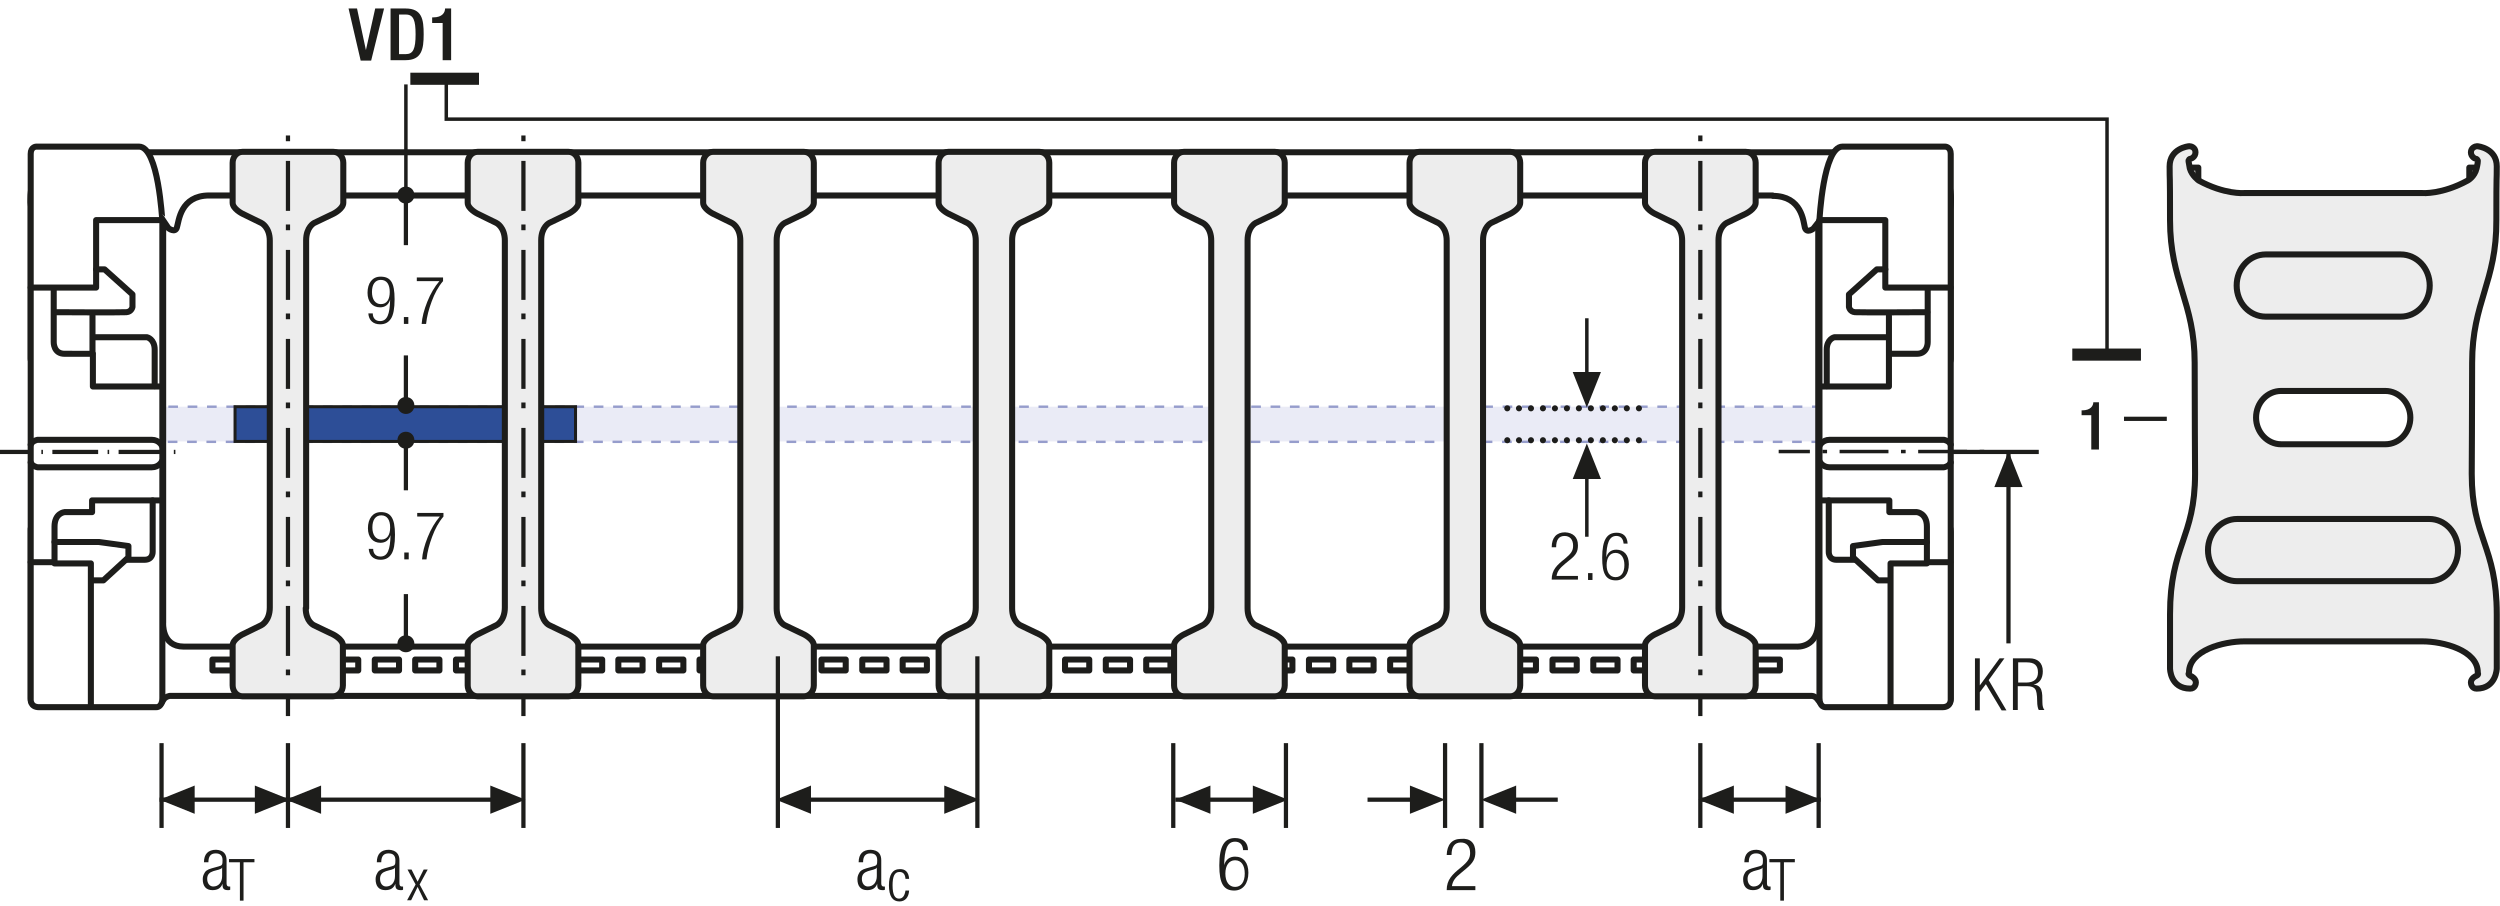 <?xml version="1.0" encoding="UTF-8"?>
<svg xmlns="http://www.w3.org/2000/svg" xmlns:xlink="http://www.w3.org/1999/xlink" version="1.1" id="Ebene_1" x="0px" y="0px" viewBox="0 0 619 224.4" xml:space="preserve">
<style type="text/css">
	.st0{fill:none;}
	.st1{fill:none;stroke:#1D1D1B;stroke-width:1.572;stroke-linecap:round;stroke-linejoin:round;stroke-dasharray:0,5.166;}
	.st2{fill:none;stroke:#1D1D1B;stroke-width:1.572;stroke-linecap:round;stroke-linejoin:round;}
	.st3{fill:none;stroke:#1D1D1B;stroke-width:1.5;}
	.st4{fill:none;stroke:#1D1D1B;stroke-width:1.572;stroke-linecap:round;stroke-linejoin:round;stroke-dasharray:0,4.704;}
	.st5{fill:none;stroke:#9C9B9B;stroke-width:1.572;stroke-linecap:round;stroke-linejoin:round;stroke-dasharray:0,4.704;}
	.st6{fill:none;stroke:#9C9B9B;stroke-width:1.572;stroke-linecap:round;stroke-linejoin:round;}
	.st7{fill:none;stroke:#9C9B9B;stroke-width:1.5;stroke-linecap:round;stroke-linejoin:round;stroke-dasharray:0,4.497;}
	.st8{fill:none;stroke:#9C9B9B;stroke-width:1.5;stroke-linecap:round;stroke-linejoin:round;}
	.st9{fill:none;stroke:#1D1D1B;stroke-width:1.5;stroke-linecap:round;stroke-linejoin:round;stroke-dasharray:0,4.497;}
	.st10{fill:none;stroke:#1D1D1B;stroke-width:1.5;stroke-linecap:round;stroke-linejoin:round;}
	.st11{fill:none;stroke:#1D1D1B;stroke-width:1.572;}
	.st12{fill:none;stroke:#A22626;stroke-width:6.174;}
	.st13{fill:#FFFFFF;}
	.st14{fill:#1D1D1B;}
	.st15{clip-path:url(#SVGID_00000129172322299640571580000011016308367951895969_);fill:#FFFFFF;}
	
		.st16{clip-path:url(#SVGID_00000129172322299640571580000011016308367951895969_);fill:none;stroke:#1D1D1B;stroke-width:1.5;stroke-linecap:round;stroke-linejoin:round;}
	.st17{clip-path:url(#SVGID_00000129172322299640571580000011016308367951895969_);fill:#ECECEC;}
	
		.st18{clip-path:url(#SVGID_00000129172322299640571580000011016308367951895969_);fill:none;stroke:#1D1D1B;stroke-width:1.05;stroke-miterlimit:10;}
	
		.st19{clip-path:url(#SVGID_00000129172322299640571580000011016308367951895969_);fill:none;stroke:#1D1D1B;stroke-width:1.05;stroke-miterlimit:10;stroke-dasharray:1.056,3.018;}
	
		.st20{clip-path:url(#SVGID_00000129172322299640571580000011016308367951895969_);fill:none;stroke:#1D1D1B;stroke-width:1.05;stroke-miterlimit:10;stroke-dasharray:12.078,3.018,1.056,3.018;}
	
		.st21{clip-path:url(#SVGID_00000129172322299640571580000011016308367951895969_);fill:none;stroke:#1D1D1B;stroke-width:1.05;stroke-miterlimit:10;stroke-dasharray:1.056,3.021;}
	
		.st22{clip-path:url(#SVGID_00000129172322299640571580000011016308367951895969_);fill:none;stroke:#1D1D1B;stroke-width:1.05;stroke-miterlimit:10;stroke-dasharray:12.078,3.021,1.056,3.021;}
	
		.st23{clip-path:url(#SVGID_00000129172322299640571580000011016308367951895969_);fill:none;stroke:#1D1D1B;stroke-width:1.5;stroke-linecap:round;stroke-linejoin:round;stroke-miterlimit:10;}
	
		.st24{clip-path:url(#SVGID_00000129172322299640571580000011016308367951895969_);fill:none;stroke:#1D1D1B;stroke-width:1.05;stroke-dasharray:12,6;}
	.st25{clip-path:url(#SVGID_00000129172322299640571580000011016308367951895969_);fill:#E19294;}
	
		.st26{clip-path:url(#SVGID_00000129172322299640571580000011016308367951895969_);fill:none;stroke:#1D1D1B;stroke-width:1.05;stroke-miterlimit:10;stroke-dasharray:0.99,2.832;}
	
		.st27{clip-path:url(#SVGID_00000129172322299640571580000011016308367951895969_);fill:none;stroke:#1D1D1B;stroke-width:1.05;stroke-miterlimit:10;stroke-dasharray:11.331,2.832,0.99,2.832;}
	
		.st28{clip-path:url(#SVGID_00000129172322299640571580000011016308367951895969_);fill:none;stroke:#1D1D1B;stroke-width:1.5;stroke-linecap:round;stroke-linejoin:round;stroke-dasharray:4.968,2.484;}
	
		.st29{clip-path:url(#SVGID_00000129172322299640571580000011016308367951895969_);fill:none;stroke:#1D1D1B;stroke-width:1.05;stroke-miterlimit:10;stroke-dasharray:1.731,4.947;}
	.st30{fill:#A22626;}
	.st31{fill:none;stroke:#1D1D1B;stroke-width:1.05;}
	
		.st32{clip-path:url(#SVGID_00000163046085230206418130000016518543864875098802_);fill:none;stroke:#1D1D1B;stroke-width:1.05;stroke-dasharray:12.372,3.372,1.422,4.872;stroke-dashoffset:15;}
	.st33{clip-path:url(#SVGID_00000093898681047932982060000005420258975407534256_);fill:#FFFFFF;}
	
		.st34{clip-path:url(#SVGID_00000093898681047932982060000005420258975407534256_);fill:none;stroke:#1D1D1B;stroke-width:1.5;stroke-linecap:round;stroke-linejoin:round;}
	.st35{clip-path:url(#SVGID_00000093898681047932982060000005420258975407534256_);fill:#ECECEC;}
	
		.st36{clip-path:url(#SVGID_00000093898681047932982060000005420258975407534256_);fill:none;stroke:#1D1D1B;stroke-width:1.05;stroke-miterlimit:10;}
	
		.st37{clip-path:url(#SVGID_00000093898681047932982060000005420258975407534256_);fill:none;stroke:#1D1D1B;stroke-width:1.05;stroke-miterlimit:10;stroke-dasharray:1.056,3.018;}
	
		.st38{clip-path:url(#SVGID_00000093898681047932982060000005420258975407534256_);fill:none;stroke:#1D1D1B;stroke-width:1.05;stroke-miterlimit:10;stroke-dasharray:12.078,3.018,1.056,3.018;}
	
		.st39{clip-path:url(#SVGID_00000093898681047932982060000005420258975407534256_);fill:none;stroke:#1D1D1B;stroke-width:1.05;stroke-miterlimit:10;stroke-dasharray:1.056,3.021;}
	
		.st40{clip-path:url(#SVGID_00000093898681047932982060000005420258975407534256_);fill:none;stroke:#1D1D1B;stroke-width:1.05;stroke-miterlimit:10;stroke-dasharray:12.078,3.021,1.056,3.021;}
	
		.st41{clip-path:url(#SVGID_00000093898681047932982060000005420258975407534256_);fill:none;stroke:#1D1D1B;stroke-width:1.5;stroke-linecap:round;stroke-linejoin:round;stroke-miterlimit:10;}
	
		.st42{clip-path:url(#SVGID_00000093898681047932982060000005420258975407534256_);fill:none;stroke:#1D1D1B;stroke-width:1.05;stroke-dasharray:12,6;}
	.st43{clip-path:url(#SVGID_00000093898681047932982060000005420258975407534256_);fill:#E19294;}
	
		.st44{clip-path:url(#SVGID_00000093898681047932982060000005420258975407534256_);fill:none;stroke:#1D1D1B;stroke-width:1.05;stroke-miterlimit:10;stroke-dasharray:0.99,2.832;}
	
		.st45{clip-path:url(#SVGID_00000093898681047932982060000005420258975407534256_);fill:none;stroke:#1D1D1B;stroke-width:1.05;stroke-miterlimit:10;stroke-dasharray:11.331,2.832,0.99,2.832;}
	
		.st46{clip-path:url(#SVGID_00000093898681047932982060000005420258975407534256_);fill:none;stroke:#1D1D1B;stroke-width:1.5;stroke-linecap:round;stroke-linejoin:round;stroke-dasharray:4.968,2.484;}
	
		.st47{clip-path:url(#SVGID_00000093898681047932982060000005420258975407534256_);fill:none;stroke:#1D1D1B;stroke-width:1.05;stroke-miterlimit:10;stroke-dasharray:1.731,4.947;}
	.st48{fill:none;stroke:#1D1D1B;stroke-width:1.05;stroke-dasharray:11.901,2.901,0.951,4.401;stroke-dashoffset:14;}
	.st49{clip-path:url(#SVGID_00000083785793531693952470000013223103890385787311_);fill:#1D1D1B;}
	.st50{clip-path:url(#SVGID_00000013193157033298934630000010882429544558523792_);fill:#ECECEC;}
	
		.st51{clip-path:url(#SVGID_00000013193157033298934630000010882429544558523792_);fill:none;stroke:#1D1D1B;stroke-width:1.05;stroke-dasharray:3.102,2.052;}
	
		.st52{clip-path:url(#SVGID_00000013193157033298934630000010882429544558523792_);fill:none;stroke:#1D1D1B;stroke-width:1.05;stroke-dasharray:3.186,2.136;}
	
		.st53{clip-path:url(#SVGID_00000013193157033298934630000010882429544558523792_);fill:none;stroke:#1D1D1B;stroke-width:1.05;stroke-dasharray:3.234,2.184;}
	.st54{clip-path:url(#SVGID_00000013193157033298934630000010882429544558523792_);fill:none;stroke:#1D1D1B;stroke-width:1.05;}
	.st55{clip-path:url(#SVGID_00000013193157033298934630000010882429544558523792_);fill:#CFCFCF;}
	.st56{clip-path:url(#SVGID_00000013193157033298934630000010882429544558523792_);fill:#FFFFFF;}
	
		.st57{clip-path:url(#SVGID_00000013193157033298934630000010882429544558523792_);fill:none;stroke:#1D1D1B;stroke-width:1.05;stroke-linejoin:round;stroke-dasharray:16.416,1.416,1.416,1.416;stroke-dashoffset:17;}
	
		.st58{clip-path:url(#SVGID_00000013193157033298934630000010882429544558523792_);fill:none;stroke:#1D1D1B;stroke-width:1.05;stroke-linejoin:round;stroke-dasharray:17.226,2.226,2.226,2.226;stroke-dashoffset:19;}
	
		.st59{clip-path:url(#SVGID_00000013193157033298934630000010882429544558523792_);fill:none;stroke:#1D1D1B;stroke-width:1.05;stroke-linejoin:round;stroke-dasharray:17.304,2.304,2.304,2.304;stroke-dashoffset:19;}
	
		.st60{clip-path:url(#SVGID_00000013193157033298934630000010882429544558523792_);fill:none;stroke:#1D1D1B;stroke-width:1.05;stroke-linejoin:round;stroke-dasharray:17.94,2.94,2.94,2.94;stroke-dashoffset:20;}
	
		.st61{clip-path:url(#SVGID_00000013193157033298934630000010882429544558523792_);fill:none;stroke:#1D1D1B;stroke-width:1.05;stroke-linejoin:round;}
	.st62{fill:none;stroke:#A22626;stroke-width:1.8;}
	.st63{fill:none;stroke:#1D1D1B;stroke-width:0.75;}
	.st64{clip-path:url(#SVGID_00000104665826191125211340000002449238955995812227_);fill:#FFFFFF;}
	
		.st65{clip-path:url(#SVGID_00000104665826191125211340000002449238955995812227_);fill:none;stroke:#1D1D1B;stroke-width:1.5;stroke-linecap:round;stroke-linejoin:round;}
	.st66{clip-path:url(#SVGID_00000104665826191125211340000002449238955995812227_);fill:#EDEDED;}
	
		.st67{clip-path:url(#SVGID_00000063635232401332950800000012599147525706573208_);fill:none;stroke:#1D1D1B;stroke-width:1.5;stroke-linecap:round;stroke-linejoin:round;}
	
		.st68{clip-path:url(#SVGID_00000072977749289460151940000008457339287041617324_);fill:none;stroke:#1D1D1B;stroke-width:1.5;stroke-linecap:round;stroke-linejoin:round;}
	.st69{clip-path:url(#SVGID_00000042733343671178008180000017249082296866616736_);fill:#FFFFFF;}
	
		.st70{clip-path:url(#SVGID_00000042733343671178008180000017249082296866616736_);fill:none;stroke:#1D1D1B;stroke-width:1.5;stroke-linecap:round;stroke-linejoin:round;}
	
		.st71{clip-path:url(#SVGID_00000180343122247396237890000012118921022485115567_);fill:none;stroke:#1D1D1B;stroke-width:1.5;stroke-linecap:round;stroke-linejoin:round;}
	
		.st72{clip-path:url(#SVGID_00000124131055995805247590000002624326039972678020_);fill:none;stroke:#1D1D1B;stroke-width:1.5;stroke-linecap:round;stroke-linejoin:round;}
	
		.st73{clip-path:url(#SVGID_00000116203323612099024520000003168603443091889061_);fill:none;stroke:#1D1D1B;stroke-width:1.05;stroke-dasharray:12.567,3.567,1.617,3.567;stroke-dashoffset:16;}
	.st74{fill:none;stroke:#1D1D1B;stroke-width:1.05;stroke-dasharray:12.567,3.567,1.617,3.567;stroke-dashoffset:16;}
	.st75{fill:#B61F29;}
	
		.st76{clip-path:url(#SVGID_00000026882519522969062680000009645885578066501526_);fill:none;stroke:#1D1D1B;stroke-width:1.5;stroke-linecap:round;stroke-linejoin:round;stroke-dasharray:0,4.494;}
	
		.st77{clip-path:url(#SVGID_00000026882519522969062680000009645885578066501526_);fill:none;stroke:#1D1D1B;stroke-width:1.5;stroke-linecap:round;stroke-linejoin:round;}
	.st78{fill:#2D4E97;}
	.st79{clip-path:url(#SVGID_00000106834488634497342260000011276485572737753515_);fill:none;stroke:#B61F29;stroke-width:2.82;}
	.st80{clip-path:url(#SVGID_00000065780253175667609420000008869679631045768108_);fill:none;stroke:#B61F29;stroke-width:2.82;}
	.st81{clip-path:url(#SVGID_00000091008709012529375680000018382333286980569504_);fill:#EDEDED;}
	.st82{clip-path:url(#SVGID_00000091008709012529375680000018382333286980569504_);fill:none;stroke:#1D1D1B;stroke-width:1.05;}
	.st83{clip-path:url(#SVGID_00000126294011162914049670000017150509568648827045_);fill:none;stroke:#1D1D1B;stroke-width:1.05;}
	.st84{clip-path:url(#SVGID_00000130644483616568854810000006494129289974609570_);fill:none;stroke:#1D1D1B;stroke-width:1.05;}
	.st85{fill:none;stroke:#1D1D1B;stroke-width:1.05;stroke-linejoin:round;}
	
		.st86{clip-path:url(#SVGID_00000078015654233353879300000013164530356278040198_);fill:none;stroke:#1D1D1B;stroke-width:1.05;stroke-linejoin:round;stroke-dasharray:17.712,2.712,2.712,2.712;stroke-dashoffset:20;}
	
		.st87{clip-path:url(#SVGID_00000078015654233353879300000013164530356278040198_);fill:none;stroke:#1D1D1B;stroke-width:1.05;stroke-linejoin:round;stroke-dasharray:20.835,5.835,5.835,5.835;stroke-dashoffset:26;}
	
		.st88{clip-path:url(#SVGID_00000078015654233353879300000013164530356278040198_);fill:none;stroke:#1D1D1B;stroke-width:1.05;stroke-linejoin:round;stroke-dasharray:20.907,5.907,5.907,5.907;stroke-dashoffset:26;}
	
		.st89{clip-path:url(#SVGID_00000078015654233353879300000013164530356278040198_);fill:none;stroke:#1D1D1B;stroke-width:1.05;stroke-linejoin:round;stroke-dasharray:17.427,2.427,2.427,2.427;stroke-dashoffset:19;}
	
		.st90{clip-path:url(#SVGID_00000078015654233353879300000013164530356278040198_);fill:none;stroke:#1D1D1B;stroke-width:1.05;stroke-linejoin:round;}
	
		.st91{clip-path:url(#SVGID_00000078015654233353879300000013164530356278040198_);fill:none;stroke:#1D1D1B;stroke-width:1.05;stroke-linejoin:round;stroke-dasharray:19.893,4.893,4.893,4.893;stroke-dashoffset:24;}
	
		.st92{clip-path:url(#SVGID_00000078015654233353879300000013164530356278040198_);fill:none;stroke:#1D1D1B;stroke-width:1.05;stroke-linejoin:round;stroke-dasharray:18.051,3.051,3.051,3.051;stroke-dashoffset:21;}
	.st93{clip-path:url(#SVGID_00000035507765901635715990000016501621153461955253_);}
	.st94{clip-path:url(#SVGID_00000071540132290756566860000005005460058169876901_);}
	.st95{clip-path:url(#SVGID_00000080921321584458275270000011162169708843685254_);}
	.st96{clip-path:url(#SVGID_00000047033499940289984360000006834171209645544329_);}
	.st97{clip-path:url(#SVGID_00000076588862455386158130000014235141899943976081_);fill:#FFFFFF;}
	
		.st98{clip-path:url(#SVGID_00000076588862455386158130000014235141899943976081_);fill:none;stroke:#1D1D1B;stroke-width:1.5;stroke-linecap:round;stroke-linejoin:round;}
	.st99{clip-path:url(#SVGID_00000065068472762490936550000016954925274301691306_);fill:#FFFFFF;}
	
		.st100{clip-path:url(#SVGID_00000065068472762490936550000016954925274301691306_);fill:none;stroke:#1D1D1B;stroke-width:1.5;stroke-linecap:round;stroke-linejoin:round;}
	
		.st101{clip-path:url(#SVGID_00000002349697362646131180000012776163759183648920_);fill:none;stroke:#1D1D1B;stroke-width:1.5;stroke-linecap:round;stroke-linejoin:round;}
	
		.st102{clip-path:url(#SVGID_00000093147014722294067600000013780486640905059985_);fill:none;stroke:#1D1D1B;stroke-width:1.5;stroke-linecap:round;stroke-linejoin:round;}
	.st103{clip-path:url(#SVGID_00000177467175189533932780000014512968740306804402_);fill:#FFFFFF;}
	
		.st104{clip-path:url(#SVGID_00000177467175189533932780000014512968740306804402_);fill:none;stroke:#1D1D1B;stroke-width:1.5;stroke-linecap:round;stroke-linejoin:round;}
	
		.st105{clip-path:url(#SVGID_00000129915792570018207550000009973402702056897166_);fill:none;stroke:#1D1D1B;stroke-width:1.5;stroke-linecap:round;stroke-linejoin:round;}
	
		.st106{clip-path:url(#SVGID_00000116219667386955768150000003062302780819369642_);fill:none;stroke:#1D1D1B;stroke-width:1.5;stroke-linecap:round;stroke-linejoin:round;}
	.st107{fill:#EDEDED;}
	.st108{fill:none;stroke:#1D1D1B;stroke-width:1.5;stroke-linecap:round;stroke-linejoin:round;stroke-miterlimit:10;}
	.st109{clip-path:url(#SVGID_00000070104483632973356590000015820144291865868696_);fill:#EDEDED;}
	
		.st110{clip-path:url(#SVGID_00000070104483632973356590000015820144291865868696_);fill:none;stroke:#1D1D1B;stroke-width:1.5;stroke-linecap:round;stroke-linejoin:round;}
	
		.st111{clip-path:url(#SVGID_00000070104483632973356590000015820144291865868696_);fill:none;stroke:#1D1D1B;stroke-width:1.05;stroke-dasharray:12.372,3.372,1.422,4.872;stroke-dashoffset:15;}
	.st112{fill:none;stroke:#1D1D1B;stroke-width:0.864;stroke-dasharray:12.102,3.102,1.152,3.102;stroke-dashoffset:15;}
	
		.st113{clip-path:url(#SVGID_00000140004484514244177380000006786204870693844415_);fill:none;stroke:#1D1D1B;stroke-width:1.05;stroke-dasharray:11.337,2.337,0.387,2.337;stroke-dashoffset:13;}
	.st114{clip-path:url(#SVGID_00000088128516450676031220000010816182879191910544_);fill:#1D1D1B;}
	.st115{clip-path:url(#SVGID_00000101074733620351226080000009628864893408967830_);fill:#1D1D1B;}
	.st116{clip-path:url(#SVGID_00000149360481910707184640000016283530932026258074_);}
	.st117{clip-path:url(#SVGID_00000104666884281986229830000012353635352850347692_);}
	.st118{clip-path:url(#SVGID_00000161606531802649793980000012975663463909643173_);}
	.st119{clip-path:url(#SVGID_00000022556219098791412050000014073894098395828400_);}
	.st120{fill:none;stroke:#1D1D1B;stroke-width:0.864;}
	.st121{fill:none;stroke:#1D1D1B;stroke-width:3;}
	.st122{fill:#EAEBF6;}
	.st123{fill:none;stroke:#969DCC;stroke-width:0.6;stroke-miterlimit:10;stroke-dasharray:2.157,2.157;}
	.st124{fill:none;stroke:#969DCC;stroke-width:0.6;stroke-miterlimit:10;stroke-dasharray:2.394,2.394;}
	.st125{fill:none;stroke:#969DCC;stroke-width:0.6;stroke-miterlimit:10;}
	.st126{filter:url(#Adobe_OpacityMaskFilter);}
	
		.st127{clip-path:url(#SVGID_00000164481417873796919620000017593949583117922984_);fill:url(#SVGID_00000057848349604061181630000015633611385324210355_);}
	
		.st128{clip-path:url(#SVGID_00000164481417873796919620000017593949583117922984_);mask:url(#SVGID_00000125572063032217265660000000106127040583553432_);}
	.st129{clip-path:url(#SVGID_00000172427744345675217920000012004751131864746635_);fill:#2D4E97;}
	
		.st130{clip-path:url(#SVGID_00000172427744345675217920000012004751131864746635_);fill:none;stroke:#1D1D1B;stroke-width:0.75;stroke-miterlimit:10;}
	.st131{clip-path:url(#SVGID_00000164481417873796919620000017593949583117922984_);fill:#FFFFFF;}
	
		.st132{clip-path:url(#SVGID_00000164481417873796919620000017593949583117922984_);fill:none;stroke:#1D1D1B;stroke-width:1.5;stroke-linecap:round;stroke-linejoin:round;}
	.st133{clip-path:url(#SVGID_00000125593593731780305810000017403253782298312337_);fill:#FFFFFF;}
	
		.st134{clip-path:url(#SVGID_00000125593593731780305810000017403253782298312337_);fill:none;stroke:#1D1D1B;stroke-width:1.5;stroke-linecap:round;stroke-linejoin:round;}
	
		.st135{clip-path:url(#SVGID_00000087411582258991794930000007013604472937694088_);fill:none;stroke:#1D1D1B;stroke-width:1.5;stroke-linecap:round;stroke-linejoin:round;}
	
		.st136{clip-path:url(#SVGID_00000173876558432029244630000012454146389218643121_);fill:none;stroke:#1D1D1B;stroke-width:1.5;stroke-linecap:round;stroke-linejoin:round;}
	.st137{clip-path:url(#SVGID_00000072256878485355112240000004617164813202310043_);fill:#FFFFFF;}
	
		.st138{clip-path:url(#SVGID_00000072256878485355112240000004617164813202310043_);fill:none;stroke:#1D1D1B;stroke-width:1.5;stroke-linecap:round;stroke-linejoin:round;}
	
		.st139{clip-path:url(#SVGID_00000078756798434991759170000013356783325928126387_);fill:none;stroke:#1D1D1B;stroke-width:1.5;stroke-linecap:round;stroke-linejoin:round;}
	
		.st140{clip-path:url(#SVGID_00000073700620466778663340000008000045203000847802_);fill:none;stroke:#1D1D1B;stroke-width:1.5;stroke-linecap:round;stroke-linejoin:round;}
	.st141{fill:none;stroke:#1D1D1B;stroke-width:1.5;stroke-linecap:round;stroke-linejoin:round;stroke-dasharray:0,2.967;}
	.st142{clip-path:url(#SVGID_00000155846082479226389490000003297514003197022604_);fill:#EDEDED;}
	
		.st143{clip-path:url(#SVGID_00000155846082479226389490000003297514003197022604_);fill:none;stroke:#1D1D1B;stroke-width:1.5;stroke-linecap:round;stroke-linejoin:round;}
	.st144{fill:none;stroke:#1D1D1B;stroke-width:1.05;stroke-dasharray:12.372,3.372,1.422,4.872;stroke-dashoffset:15;}
	
		.st145{clip-path:url(#SVGID_00000119800538012161761590000007693037499107829639_);fill:none;stroke:#1D1D1B;stroke-width:1.05;stroke-dasharray:11.337,2.337,0.387,2.337;stroke-dashoffset:13;}
	.st146{clip-path:url(#SVGID_00000162337288234441409610000001467831323692825272_);fill:#1D1D1B;}
	.st147{clip-path:url(#SVGID_00000003794248921642598800000008898683667127917494_);fill:#1D1D1B;}
	.st148{clip-path:url(#SVGID_00000063627546526630739600000018426015376906079621_);fill:#1D1D1B;}
	.st149{clip-path:url(#SVGID_00000005963740085373805520000003503511720634479770_);fill:#1D1D1B;}
	.st150{clip-path:url(#SVGID_00000038382652623139285460000017577366773824467859_);}
	.st151{clip-path:url(#SVGID_00000003824504971772065590000004681017911007221391_);}
	.st152{clip-path:url(#SVGID_00000074416458422428683140000007603208138729657500_);}
	.st153{clip-path:url(#SVGID_00000067936160030678990970000001444121235772520584_);}
	.st154{clip-path:url(#SVGID_00000052082344913617892860000015863932702353537463_);}
</style>
<polyline class="st120" points="110.5,19.5 110.5,29.5 521.7,29.5 521.7,87.8 "></polyline>
<line class="st121" x1="101.6" y1="19.5" x2="118.6" y2="19.5"></line>
<line class="st121" x1="513.1" y1="87.8" x2="530.1" y2="87.8"></line>
<line class="st31" x1="525.9" y1="103.7" x2="536.5" y2="103.7"></line>
<rect x="28.5" y="100.7" class="st122" width="430.8" height="8.6"></rect>
<line class="st123" x1="28.5" y1="106.1" x2="28.5" y2="102.9"></line>
<line class="st124" x1="32.1" y1="100.7" x2="456.9" y2="100.7"></line>
<line class="st123" x1="459.3" y1="104" x2="459.3" y2="107.2"></line>
<line class="st124" x1="455.7" y1="109.4" x2="30.9" y2="109.4"></line>
<path class="st125" d="M29.7,109.4h-1.2v-1.1 M459.3,108.3v1.1h-1.2 M458.1,100.8h1.2v1.1 M28.5,101.8v-1.1h1.2"></path>
<g>
	<defs>
		<rect id="SVGID_00000072254132805379940680000007251695711762273423_" width="619" height="224.4"></rect>
	</defs>
	<clipPath id="SVGID_00000019638939431386304450000011228174610800637857_">
		<use xlink:href="#SVGID_00000072254132805379940680000007251695711762273423_" style="overflow:visible;"></use>
	</clipPath>
	<defs>
		<filter id="Adobe_OpacityMaskFilter" filterUnits="userSpaceOnUse" x="30.9" y="76.4" width="139" height="36.4">
			<feFlood style="flood-color:white;flood-opacity:1" result="back"></feFlood>
			<feBlend in="SourceGraphic" in2="back" mode="normal"></feBlend>
		</filter>
	</defs>
	
		<mask maskUnits="userSpaceOnUse" x="30.9" y="76.4" width="139" height="36.4" id="SVGID_00000113348203245786129740000011329174964592328383_">
		<g class="st126">
			
				<linearGradient id="SVGID_00000142137988972845954170000007859908553713249718_" gradientUnits="userSpaceOnUse" x1="-1090.183" y1="80.369" x2="-1087.183" y2="80.369" gradientTransform="matrix(28.346 0 0 -28.346 30960.678 2390.38)">
				<stop offset="0" style="stop-color:#000000"></stop>
				<stop offset="0.15" style="stop-color:#FFFFFF"></stop>
				<stop offset="0.85" style="stop-color:#FFFFFF"></stop>
				<stop offset="1" style="stop-color:#000000"></stop>
			</linearGradient>
			
				<rect x="0" y="0" style="clip-path:url(#SVGID_00000019638939431386304450000011228174610800637857_);fill:url(#SVGID_00000142137988972845954170000007859908553713249718_);" width="619" height="224.4"></rect>
		</g>
	</mask>
	
		<g style="clip-path:url(#SVGID_00000019638939431386304450000011228174610800637857_);mask:url(#SVGID_00000113348203245786129740000011329174964592328383_);">
		<g>
			<defs>
				<rect id="SVGID_00000025438776197499534130000000906850197269587879_" x="30.9" y="76.4" width="139" height="36.4"></rect>
			</defs>
			<clipPath id="SVGID_00000149343306664885669400000000125385318350265984_">
				<use xlink:href="#SVGID_00000025438776197499534130000000906850197269587879_" style="overflow:visible;"></use>
			</clipPath>
			
				<rect x="58.2" y="100.7" style="clip-path:url(#SVGID_00000149343306664885669400000000125385318350265984_);fill:#2D4E97;" width="84.3" height="8.6"></rect>
			
				<rect x="58.2" y="100.7" style="clip-path:url(#SVGID_00000149343306664885669400000000125385318350265984_);fill:none;stroke:#1D1D1B;stroke-width:0.75;stroke-miterlimit:10;" width="84.3" height="8.6"></rect>
		</g>
	</g>
	<path style="clip-path:url(#SVGID_00000019638939431386304450000011228174610800637857_);fill:#FFFFFF;" d="M455.6,37.3h15.2   c0,0,12.2,0.2,12.2,13.1v38.4c0,0,0.1,1.8-1.9,1.8h-14.2c0,0-1.6-0.3-1.6,1.6v35.6c0,0-0.3,1.6,1.6,1.6h14.6c0,0,1.5,0.1,1.5,2.3   v41.3c0,0-0.1,1.9-1.8,1.9h-28.9c0,0-1.3-0.3-2.1-1.5s-1.5-1.1-2.2-1.1H42.1c0,0-1.2,0.1-1.7,1.1c-0.5,1-1,1.4-2.2,1.4H9.6   c0,0-2,0.1-2-1.9v-41.7c0,0-0.2-1.6,2-1.6h14.2c0,0,1.5,0.2,1.5-1.6V92.3c0,0,0.3-1.7-1.7-1.7H9.7c0,0-2.1,0-2.1-1.8V50.2   c0,0,0.2-12.9,12.5-12.9h15.4c0,0,4.9,0.9,4.9,15.6v101.2c0,0-0.5,6,5.1,6h399.4c0,0,5.3,0.4,5.3-6.2V50.8   C450.2,50.8,451.5,37.3,455.6,37.3"></path>
	
		<path style="clip-path:url(#SVGID_00000019638939431386304450000011228174610800637857_);fill:none;stroke:#1D1D1B;stroke-width:1.5;stroke-linecap:round;stroke-linejoin:round;" d="   M455.6,37.3h15.2c0,0,12.2,0.2,12.2,13.1v38.4c0,0,0.1,1.8-1.9,1.8h-14.2c0,0-1.6-0.3-1.6,1.6v35.6c0,0-0.3,1.6,1.6,1.6h14.6   c0,0,1.5,0.1,1.5,2.3v41.3c0,0-0.1,1.9-1.8,1.9h-28.9c0,0-1.3-0.3-2.1-1.5s-1.5-1.1-2.2-1.1H42.1c0,0-1.2,0.1-1.7,1.1   c-0.5,1-1,1.4-2.2,1.4H9.6c0,0-2,0.1-2-1.9v-41.7c0,0-0.2-1.6,2-1.6h14.2c0,0,1.5,0.2,1.5-1.6V92.3c0,0,0.3-1.7-1.7-1.7H9.7   c0,0-2.1,0-2.1-1.8V50.2c0,0,0.2-12.9,12.5-12.9h15.4c0,0,4.9,0.9,4.9,15.6v101.2c0,0-0.5,6,5.1,6h399.4c0,0,5.3,0.4,5.3-6.2V50.8   C450.2,50.8,451.5,37.3,455.6,37.3z"></path>
</g>
<rect x="52.6" y="163.3" class="st10" width="6" height="2.7"></rect>
<rect x="62.6" y="163.3" class="st10" width="6" height="2.7"></rect>
<rect x="72.7" y="163.3" class="st10" width="6" height="2.7"></rect>
<rect x="82.7" y="163.3" class="st10" width="6" height="2.7"></rect>
<rect x="92.8" y="163.3" class="st10" width="6" height="2.7"></rect>
<rect x="102.8" y="163.3" class="st10" width="6" height="2.7"></rect>
<rect x="112.9" y="163.3" class="st10" width="6" height="2.7"></rect>
<rect x="123" y="163.3" class="st10" width="6" height="2.7"></rect>
<rect x="133" y="163.3" class="st10" width="6" height="2.7"></rect>
<rect x="143.1" y="163.3" class="st10" width="6" height="2.7"></rect>
<rect x="153.1" y="163.3" class="st10" width="6" height="2.7"></rect>
<rect x="163.2" y="163.3" class="st10" width="6" height="2.7"></rect>
<rect x="173.2" y="163.3" class="st10" width="6" height="2.7"></rect>
<rect x="183.3" y="163.3" class="st10" width="6" height="2.7"></rect>
<rect x="193.3" y="163.3" class="st10" width="6" height="2.7"></rect>
<rect x="203.4" y="163.3" class="st10" width="6" height="2.7"></rect>
<rect x="213.5" y="163.3" class="st10" width="6" height="2.7"></rect>
<rect x="223.5" y="163.3" class="st10" width="6" height="2.7"></rect>
<rect x="233.6" y="163.3" class="st10" width="6" height="2.7"></rect>
<rect x="243.6" y="163.3" class="st10" width="6" height="2.7"></rect>
<rect x="253.7" y="163.3" class="st10" width="6" height="2.7"></rect>
<rect x="263.7" y="163.3" class="st10" width="6" height="2.7"></rect>
<rect x="273.8" y="163.3" class="st10" width="6" height="2.7"></rect>
<rect x="324.1" y="163.3" class="st10" width="6" height="2.7"></rect>
<rect x="364.3" y="163.3" class="st10" width="6" height="2.7"></rect>
<rect x="283.8" y="163.3" class="st10" width="6" height="2.7"></rect>
<rect x="334.1" y="163.3" class="st10" width="6" height="2.7"></rect>
<rect x="374.3" y="163.3" class="st10" width="6" height="2.7"></rect>
<rect x="293.9" y="163.3" class="st10" width="6" height="2.7"></rect>
<rect x="344.2" y="163.3" class="st10" width="6" height="2.7"></rect>
<rect x="384.4" y="163.3" class="st10" width="6" height="2.7"></rect>
<rect x="414.6" y="163.3" class="st10" width="6" height="2.7"></rect>
<rect x="304" y="163.3" class="st10" width="6" height="2.7"></rect>
<rect x="354.2" y="163.3" class="st10" width="6" height="2.7"></rect>
<rect x="394.5" y="163.3" class="st10" width="6" height="2.7"></rect>
<rect x="424.6" y="163.3" class="st10" width="6" height="2.7"></rect>
<rect x="314" y="163.3" class="st10" width="6" height="2.7"></rect>
<rect x="404.5" y="163.3" class="st10" width="6" height="2.7"></rect>
<rect x="434.7" y="163.3" class="st10" width="6" height="2.7"></rect>
<g>
	<defs>
		<rect id="SVGID_00000017511890869122995300000000368997976720722587_" width="619" height="224.4"></rect>
	</defs>
	<clipPath id="SVGID_00000114756141833036608210000012130055427221103536_">
		<use xlink:href="#SVGID_00000017511890869122995300000000368997976720722587_" style="overflow:visible;"></use>
	</clipPath>
	<path style="clip-path:url(#SVGID_00000114756141833036608210000012130055427221103536_);fill:#FFFFFF;" d="M438.9,48.5   c7.3,0,7.6,6.4,8,7.9c0.5,1.5,2.1,0.2,2.1,0.2l2.9-3.7l-0.1-4.5c0-2.6,1.6-2.2,1.6-2.2s-1.2,0,1,0c2.2,0,1.9,2.3,1.9,2.3   c-0.1,7.9,4,10.9,4,10.9s1.6,1.6,4-0.8c2.4-2.4,0.9-6,0.9-6c-0.5-0.9-0.8-1.9-0.8-2.9c0-3.3,2.7-6,6.1-6c3.3,0,6.1,2.7,6.1,6   c0,1-0.2,1.9-0.6,2.7c0,0-0.9,9.9,3.4,6.3c4.3-3.6,8-19.3-8.5-21H19.7C3.2,39.4,6.9,55,11.2,58.6c4.3,3.6,3.4-6.3,3.4-6.3   c-0.4-0.8-0.6-1.7-0.6-2.7c0-3.3,2.7-6,6.1-6c3.3,0,6.1,2.7,6.1,6c0,1.1-0.3,2.1-0.8,2.9c0,0-1.5,3.6,0.9,6c2.4,2.4,4,0.8,4,0.8   s4.1-3,4-10.9c0,0-0.3-2.3,1.9-2.3c2.2,0,1.5,0,1.5,0s1.6-0.4,1.6,2.2l-0.1,4.5l2.5,3.7c0,0,1.7,1.3,2.1-0.2c0.5-1.5,0.8-7.9,8-7.9   H438.9z"></path>
	
		<path style="clip-path:url(#SVGID_00000114756141833036608210000012130055427221103536_);fill:none;stroke:#1D1D1B;stroke-width:1.5;stroke-linecap:round;stroke-linejoin:round;" d="   M438.9,48.5c7.3,0,7.6,6.4,8,7.9c0.5,1.5,2.1,0.2,2.1,0.2l2.9-3.7l-0.1-4.5c0-2.6,1.6-2.2,1.6-2.2s-1.2,0,1,0   c2.2,0,1.9,2.3,1.9,2.3c-0.1,7.9,4,10.9,4,10.9s1.6,1.6,4-0.8c2.4-2.4,0.9-6,0.9-6c-0.5-0.9-0.8-1.9-0.8-2.9c0-3.3,2.7-6,6.1-6   c3.3,0,6.1,2.7,6.1,6c0,1-0.2,1.9-0.6,2.7c0,0-0.9,9.9,3.4,6.3c4.3-3.6,8-19.3-8.5-21H19.7C3.2,39.4,6.9,55,11.2,58.6   c4.3,3.6,3.4-6.3,3.4-6.3c-0.4-0.8-0.6-1.7-0.6-2.7c0-3.3,2.7-6,6.1-6c3.3,0,6.1,2.7,6.1,6c0,1.1-0.3,2.1-0.8,2.9   c0,0-1.5,3.6,0.9,6c2.4,2.4,4,0.8,4,0.8s4.1-3,4-10.9c0,0-0.3-2.3,1.9-2.3c2.2,0,1.5,0,1.5,0s1.6-0.4,1.6,2.2l-0.1,4.5l2.5,3.7   c0,0,1.7,1.3,2.1-0.2c0.5-1.5,0.8-7.9,8-7.9H438.9z"></path>
	<path style="clip-path:url(#SVGID_00000114756141833036608210000012130055427221103536_);fill:#FFFFFF;" d="M456.2,36.3h25.4   c0,0,1.4,0,1.4,1.8v135c0,0,0.2,2-2.1,2H452c0,0-1.5,0.1-1.5-2.3V54.5C450.5,54.5,451.4,36.3,456.2,36.3"></path>
	
		<path style="clip-path:url(#SVGID_00000114756141833036608210000012130055427221103536_);fill:none;stroke:#1D1D1B;stroke-width:1.5;stroke-linecap:round;stroke-linejoin:round;" d="   M456.2,36.3h25.4c0,0,1.4,0,1.4,1.8v135c0,0,0.2,2-2.1,2H452c0,0-1.5,0.1-1.5-2.3V54.5C450.5,54.5,451.4,36.3,456.2,36.3z"></path>
</g>
<polyline class="st10" points="450.5,54.5 466.8,54.5 466.8,71.2 483,71.2 "></polyline>
<g>
	<defs>
		<rect id="SVGID_00000150084858218979159160000013356911840838824576_" width="619" height="224.4"></rect>
	</defs>
	<clipPath id="SVGID_00000016042596880299213350000008141409762952614798_">
		<use xlink:href="#SVGID_00000150084858218979159160000013356911840838824576_" style="overflow:visible;"></use>
	</clipPath>
	
		<path style="clip-path:url(#SVGID_00000016042596880299213350000008141409762952614798_);fill:none;stroke:#1D1D1B;stroke-width:1.5;stroke-linecap:round;stroke-linejoin:round;" d="   M466.8,66.7h-2.1l-6.9,6.2v3.1c0,0,0.2,1.2,1.5,1.3c1.3,0.1,17.9,0,17.9,0"></path>
	
		<path style="clip-path:url(#SVGID_00000016042596880299213350000008141409762952614798_);fill:none;stroke:#1D1D1B;stroke-width:1.5;stroke-linecap:round;stroke-linejoin:round;" d="   M477.3,71.7v13c0,0,0.1,2.9-2.7,2.9h-6.9v8.1h-17.1"></path>
</g>
<line class="st10" x1="467.7" y1="87.4" x2="467.7" y2="78.2"></line>
<g>
	<defs>
		<rect id="SVGID_00000026856129048039213540000008493340368802452896_" width="619" height="224.4"></rect>
	</defs>
	<clipPath id="SVGID_00000106828015850292237630000018400177344909840312_">
		<use xlink:href="#SVGID_00000026856129048039213540000008493340368802452896_" style="overflow:visible;"></use>
	</clipPath>
	
		<path style="clip-path:url(#SVGID_00000106828015850292237630000018400177344909840312_);fill:none;stroke:#1D1D1B;stroke-width:1.5;stroke-linecap:round;stroke-linejoin:round;" d="   M467.4,83.5h-13.2c0,0-1.9,0.4-1.9,3.1v9"></path>
	
		<path style="clip-path:url(#SVGID_00000106828015850292237630000018400177344909840312_);fill:none;stroke:#1D1D1B;stroke-width:1.5;stroke-linecap:round;stroke-linejoin:round;" d="   M450.5,110.4c0,0,0.7-1.5,2.5-1.5h28.3c0,0,1.3,0.2,1.7,1.2"></path>
	
		<path style="clip-path:url(#SVGID_00000106828015850292237630000018400177344909840312_);fill:none;stroke:#1D1D1B;stroke-width:1.5;stroke-linecap:round;stroke-linejoin:round;" d="   M450.5,114.2c0,0,0.7,1.5,2.5,1.5h28.3c0,0,1.3-0.2,1.7-1.2"></path>
	
		<path style="clip-path:url(#SVGID_00000106828015850292237630000018400177344909840312_);fill:none;stroke:#1D1D1B;stroke-width:1.5;stroke-linecap:round;stroke-linejoin:round;" d="   M450.5,123.9h17.3v2.9h6.8c0,0,2.5,0.2,2.5,3.6v8.8h5.8"></path>
	
		<path style="clip-path:url(#SVGID_00000106828015850292237630000018400177344909840312_);fill:none;stroke:#1D1D1B;stroke-width:1.5;stroke-linecap:round;stroke-linejoin:round;" d="   M452.8,123.9v12.7c0,0-0.1,2,1.9,2h4.5"></path>
</g>
<polyline class="st10" points="477.1,134.2 466.1,134.2 458.8,135.2 458.8,138 465,143.7 467.5,143.7 "></polyline>
<polyline class="st10" points="468.1,175 468.1,139.5 477.1,139.5 "></polyline>
<g>
	<defs>
		<rect id="SVGID_00000068650997227878060560000017095003171337718187_" width="619" height="224.4"></rect>
	</defs>
	<clipPath id="SVGID_00000175321746220704648960000016687770110705817020_">
		<use xlink:href="#SVGID_00000068650997227878060560000017095003171337718187_" style="overflow:visible;"></use>
	</clipPath>
	<path style="clip-path:url(#SVGID_00000175321746220704648960000016687770110705817020_);fill:#FFFFFF;" d="M34.4,36.3H9   c0,0-1.4,0-1.4,1.8v135c0,0-0.2,2,2.1,2h29c0,0,1.5,0.1,1.5-2.3V54.5C40.1,54.5,39.3,36.3,34.4,36.3"></path>
	
		<path style="clip-path:url(#SVGID_00000175321746220704648960000016687770110705817020_);fill:none;stroke:#1D1D1B;stroke-width:1.5;stroke-linecap:round;stroke-linejoin:round;" d="   M34.4,36.3H9c0,0-1.4,0-1.4,1.8v135c0,0-0.2,2,2.1,2h29c0,0,1.5,0.1,1.5-2.3V54.5C40.1,54.5,39.3,36.3,34.4,36.3z"></path>
</g>
<polyline class="st10" points="40.1,54.5 23.8,54.5 23.8,71.2 7.6,71.2 "></polyline>
<g>
	<defs>
		<rect id="SVGID_00000093138300146269170110000018421800791981484686_" width="619" height="224.4"></rect>
	</defs>
	<clipPath id="SVGID_00000155138443534776068990000007990794657545683114_">
		<use xlink:href="#SVGID_00000093138300146269170110000018421800791981484686_" style="overflow:visible;"></use>
	</clipPath>
	
		<path style="clip-path:url(#SVGID_00000155138443534776068990000007990794657545683114_);fill:none;stroke:#1D1D1B;stroke-width:1.5;stroke-linecap:round;stroke-linejoin:round;" d="   M23.8,66.7h2.1l6.9,6.2v3.1c0,0-0.2,1.2-1.5,1.3c-1.3,0.1-17.9,0-17.9,0"></path>
	
		<path style="clip-path:url(#SVGID_00000155138443534776068990000007990794657545683114_);fill:none;stroke:#1D1D1B;stroke-width:1.5;stroke-linecap:round;stroke-linejoin:round;" d="   M13.3,71.7v13c0,0-0.1,2.9,2.7,2.9H23v8.1h17.1"></path>
</g>
<line class="st10" x1="22.9" y1="87.4" x2="22.9" y2="78.2"></line>
<g>
	<defs>
		<rect id="SVGID_00000055672628271889162680000004542942404448995757_" width="619" height="224.4"></rect>
	</defs>
	<clipPath id="SVGID_00000101789319366039066750000013405235125142987942_">
		<use xlink:href="#SVGID_00000055672628271889162680000004542942404448995757_" style="overflow:visible;"></use>
	</clipPath>
	
		<path style="clip-path:url(#SVGID_00000101789319366039066750000013405235125142987942_);fill:none;stroke:#1D1D1B;stroke-width:1.5;stroke-linecap:round;stroke-linejoin:round;" d="   M23.2,83.5h13.2c0,0,1.9,0.4,1.9,3.1v9"></path>
	
		<path style="clip-path:url(#SVGID_00000101789319366039066750000013405235125142987942_);fill:none;stroke:#1D1D1B;stroke-width:1.5;stroke-linecap:round;stroke-linejoin:round;" d="   M40.1,110.4c0,0-0.7-1.5-2.5-1.5H9.3c0,0-1.3,0.2-1.7,1.2"></path>
	
		<path style="clip-path:url(#SVGID_00000101789319366039066750000013405235125142987942_);fill:none;stroke:#1D1D1B;stroke-width:1.5;stroke-linecap:round;stroke-linejoin:round;" d="   M40.1,114.2c0,0-0.7,1.5-2.5,1.5H9.3c0,0-1.3-0.2-1.7-1.2"></path>
	
		<path style="clip-path:url(#SVGID_00000101789319366039066750000013405235125142987942_);fill:none;stroke:#1D1D1B;stroke-width:1.5;stroke-linecap:round;stroke-linejoin:round;" d="   M40.1,123.9H22.8v2.9h-6.8c0,0-2.5,0.2-2.5,3.6v8.8H7.6"></path>
	
		<path style="clip-path:url(#SVGID_00000101789319366039066750000013405235125142987942_);fill:none;stroke:#1D1D1B;stroke-width:1.5;stroke-linecap:round;stroke-linejoin:round;" d="   M37.8,123.9v12.7c0,0,0.1,2-2,2h-4.5"></path>
</g>
<polyline class="st10" points="13.5,134.2 24.5,134.2 31.8,135.2 31.8,138 25.6,143.7 23.1,143.7 "></polyline>
<polyline class="st10" points="22.5,175 22.5,139.5 13.5,139.5 "></polyline>
<line class="st141" x1="376.1" y1="101.1" x2="404.3" y2="101.1"></line>
<path class="st10" d="M405.8,101.1L405.8,101.1 M373.2,101.1L373.2,101.1"></path>
<line class="st141" x1="376.1" y1="109" x2="404.3" y2="109"></line>
<path class="st10" d="M405.8,109L405.8,109 M373.2,109L373.2,109"></path>
<rect x="542.1" y="41.5" class="st107" width="2.2" height="2.8"></rect>
<rect x="542.1" y="41.5" class="st108" width="2.2" height="2.8"></rect>
<rect x="611.4" y="41.5" class="st107" width="2.2" height="2.8"></rect>
<rect x="611.4" y="41.5" class="st108" width="2.2" height="2.8"></rect>
<g>
	<defs>
		<rect id="SVGID_00000142156702728919075060000018203901164726783883_" width="619" height="224.4"></rect>
	</defs>
	<clipPath id="SVGID_00000141433244925356949050000005302552561286633917_">
		<use xlink:href="#SVGID_00000142156702728919075060000018203901164726783883_" style="overflow:visible;"></use>
	</clipPath>
	<path style="clip-path:url(#SVGID_00000141433244925356949050000005302552561286633917_);fill:#EDEDED;" d="M596.8,103.4   c0-3.6-2.8-6.6-6.2-6.6h-25.8c-3.4,0-6.2,2.9-6.2,6.6c0,3.6,2.8,6.6,6.2,6.6h25.8C594.1,110,596.8,107,596.8,103.4 M612.1,89.8   c0,10.3-0.1,27.5-0.1,27.5c0,16,6.2,17.7,6.2,34.8v13.4c0,0-0.1,5-5,5c-1.2,0-1.4-1.2-1.4-1.5c0-0.3,0.1-1.1,1.4-1.7   c0.6-0.3,0.3-0.6,0.3-0.8c0-5.5-8.6-7.7-13.7-7.7h-44.1c-5.1,0-13.7,2.2-13.7,7.7c0,0.2-0.4,0.4,0.3,0.8c1.3,0.6,1.4,1.4,1.4,1.7   c0,0.3-0.2,1.5-1.4,1.5c-5,0-5-5-5-5v-13.4c0-17.1,6.2-18.8,6.2-34.8c0,0-0.1-17.2-0.1-27.5c0-15-6.1-20.1-6.1-35.3   c0-13.1-0.1-8.9-0.1-13.3s4.5-5,4.9-5c0.4,0,1.5,0.3,1.5,1.5s-1.1,1.6-1.2,1.6c-0.2,0-0.6,0.2-0.5,0.7c0.1,0.5,0.3,1.7,0.3,1.7   c0.5,1.8,2.2,3,2.2,3c6.4,3.5,11.2,3.1,11.2,3.1h44.2c0,0,4.8,0.4,11.2-3.1c0,0,1.7-0.9,2.2-3c0,0,0.3-1.2,0.3-1.7   c0.1-0.5-0.4-0.7-0.5-0.7c-0.2,0-1.2-0.5-1.2-1.6s1.1-1.5,1.5-1.5c0.4,0,4.9,0.6,4.9,5s-0.1,0.2-0.1,13.3   C618.2,69.8,612.1,74.8,612.1,89.8"></path>
	
		<path style="clip-path:url(#SVGID_00000141433244925356949050000005302552561286633917_);fill:none;stroke:#1D1D1B;stroke-width:1.5;stroke-linecap:round;stroke-linejoin:round;" d="   M596.8,103.4c0-3.6-2.8-6.6-6.2-6.6h-25.8c-3.4,0-6.2,2.9-6.2,6.6c0,3.6,2.8,6.6,6.2,6.6h25.8C594.1,110,596.8,107,596.8,103.4z    M612.1,89.8c0,10.3-0.1,27.5-0.1,27.5c0,16,6.2,17.7,6.2,34.8v13.4c0,0-0.1,5-5,5c-1.2,0-1.4-1.2-1.4-1.5c0-0.3,0.1-1.1,1.4-1.7   c0.6-0.3,0.3-0.6,0.3-0.8c0-5.5-8.6-7.7-13.7-7.7h-44.1c-5.1,0-13.7,2.2-13.7,7.7c0,0.2-0.4,0.4,0.3,0.8c1.3,0.6,1.4,1.4,1.4,1.7   c0,0.3-0.2,1.5-1.4,1.5c-5,0-5-5-5-5v-13.4c0-17.1,6.2-18.8,6.2-34.8c0,0-0.1-17.2-0.1-27.5c0-15-6.1-20.1-6.1-35.3   c0-13.1-0.1-8.9-0.1-13.3s4.5-5,4.9-5c0.4,0,1.5,0.3,1.5,1.5s-1.1,1.6-1.2,1.6c-0.2,0-0.6,0.2-0.5,0.7c0.1,0.5,0.3,1.7,0.3,1.7   c0.5,1.8,2.2,3,2.2,3c6.4,3.5,11.2,3.1,11.2,3.1h44.2c0,0,4.8,0.4,11.2-3.1c0,0,1.7-0.9,2.2-3c0,0,0.3-1.2,0.3-1.7   c0.1-0.5-0.4-0.7-0.5-0.7c-0.2,0-1.2-0.5-1.2-1.6s1.1-1.5,1.5-1.5c0.4,0,4.9,0.6,4.9,5s-0.1,0.2-0.1,13.3   C618.2,69.8,612.1,74.8,612.1,89.8z"></path>
	
		<path style="clip-path:url(#SVGID_00000141433244925356949050000005302552561286633917_);fill:none;stroke:#1D1D1B;stroke-width:1.5;stroke-linecap:round;stroke-linejoin:round;" d="   M553.9,128.5c-3.9,0-7.2,3.4-7.2,7.7c0,4.3,3.2,7.7,7.2,7.7h47.6c3.9,0,7.1-3.4,7.1-7.7c0-4.3-3.2-7.7-7.1-7.7H553.9z"></path>
	
		<path style="clip-path:url(#SVGID_00000141433244925356949050000005302552561286633917_);fill:none;stroke:#1D1D1B;stroke-width:1.5;stroke-linecap:round;stroke-linejoin:round;" d="   M561,63c-4,0-7.2,3.4-7.2,7.7c0,4.3,3.2,7.7,7.2,7.7h33.4c4,0,7.2-3.4,7.2-7.7c0-4.3-3.2-7.7-7.2-7.7H561z"></path>
	<path style="clip-path:url(#SVGID_00000141433244925356949050000005302552561286633917_);fill:#EDEDED;" d="M75.7,150.6   c0,3.3,2,4.2,2,4.2l4.8,2.3c0,0,2.4,1.2,2.4,2.7v9.9c0,1.5-1.1,2.7-2.4,2.7H60c-1.3,0-2.4-1.2-2.4-2.7v-9.9c0-1.5,2.4-2.7,2.4-2.7   l4.7-2.3c0,0,2.1-1,2.1-4.4V59.6c0-3.4-2.1-4.4-2.1-4.4L60,52.9c0,0-2.4-1.2-2.4-2.7v-9.9c0-1.5,1.1-2.7,2.4-2.7h22.6   c1.3,0,2.4,1.2,2.4,2.7v9.9c0,1.5-2.4,2.7-2.4,2.7l-4.8,2.3c0,0-2,1-2,4.3V150.6z"></path>
	
		<path style="clip-path:url(#SVGID_00000141433244925356949050000005302552561286633917_);fill:none;stroke:#1D1D1B;stroke-width:1.5;stroke-linecap:round;stroke-linejoin:round;" d="   M75.7,150.6c0,3.3,2,4.2,2,4.2l4.8,2.3c0,0,2.4,1.2,2.4,2.7v9.9c0,1.5-1.1,2.7-2.4,2.7H60c-1.3,0-2.4-1.2-2.4-2.7v-9.9   c0-1.5,2.4-2.7,2.4-2.7l4.7-2.3c0,0,2.1-1,2.1-4.4V59.6c0-3.4-2.1-4.4-2.1-4.4L60,52.9c0,0-2.4-1.2-2.4-2.7v-9.9   c0-1.5,1.1-2.7,2.4-2.7h22.6c1.3,0,2.4,1.2,2.4,2.7v9.9c0,1.5-2.4,2.7-2.4,2.7l-4.8,2.3c0,0-2,1-2,4.3V150.6z"></path>
	<path style="clip-path:url(#SVGID_00000141433244925356949050000005302552561286633917_);fill:#EDEDED;" d="M250.6,150.6   c0,3.3,2,4.2,2,4.2l4.8,2.3c0,0,2.4,1.2,2.4,2.7v9.9c0,1.5-1.1,2.7-2.4,2.7h-22.6c-1.3,0-2.4-1.2-2.4-2.7v-9.9   c0-1.5,2.4-2.7,2.4-2.7l4.7-2.3c0,0,2.1-1,2.1-4.4V59.6c0-3.4-2.1-4.4-2.1-4.4l-4.7-2.3c0,0-2.4-1.2-2.4-2.7v-9.9   c0-1.5,1.1-2.7,2.4-2.7h22.6c1.3,0,2.4,1.2,2.4,2.7v9.9c0,1.5-2.4,2.7-2.4,2.7l-4.8,2.3c0,0-2,1-2,4.3V150.6z"></path>
	
		<path style="clip-path:url(#SVGID_00000141433244925356949050000005302552561286633917_);fill:none;stroke:#1D1D1B;stroke-width:1.5;stroke-linecap:round;stroke-linejoin:round;" d="   M250.6,150.6c0,3.3,2,4.2,2,4.2l4.8,2.3c0,0,2.4,1.2,2.4,2.7v9.9c0,1.5-1.1,2.7-2.4,2.7h-22.6c-1.3,0-2.4-1.2-2.4-2.7v-9.9   c0-1.5,2.4-2.7,2.4-2.7l4.7-2.3c0,0,2.1-1,2.1-4.4V59.6c0-3.4-2.1-4.4-2.1-4.4l-4.7-2.3c0,0-2.4-1.2-2.4-2.7v-9.9   c0-1.5,1.1-2.7,2.4-2.7h22.6c1.3,0,2.4,1.2,2.4,2.7v9.9c0,1.5-2.4,2.7-2.4,2.7l-4.8,2.3c0,0-2,1-2,4.3V150.6z"></path>
	<path style="clip-path:url(#SVGID_00000141433244925356949050000005302552561286633917_);fill:#EDEDED;" d="M134,150.6   c0,3.3,2,4.2,2,4.2l4.8,2.3c0,0,2.4,1.2,2.4,2.7v9.9c0,1.5-1.1,2.7-2.4,2.7h-22.6c-1.3,0-2.4-1.2-2.4-2.7v-9.9   c0-1.5,2.4-2.7,2.4-2.7l4.7-2.3c0,0,2.1-1,2.1-4.4V59.6c0-3.4-2.1-4.4-2.1-4.4l-4.7-2.3c0,0-2.4-1.2-2.4-2.7v-9.9   c0-1.5,1.1-2.7,2.4-2.7h22.6c1.3,0,2.4,1.2,2.4,2.7v9.9c0,1.5-2.4,2.7-2.4,2.7l-4.8,2.3c0,0-2,1-2,4.3V150.6z"></path>
	
		<path style="clip-path:url(#SVGID_00000141433244925356949050000005302552561286633917_);fill:none;stroke:#1D1D1B;stroke-width:1.5;stroke-linecap:round;stroke-linejoin:round;" d="   M134,150.6c0,3.3,2,4.2,2,4.2l4.8,2.3c0,0,2.4,1.2,2.4,2.7v9.9c0,1.5-1.1,2.7-2.4,2.7h-22.6c-1.3,0-2.4-1.2-2.4-2.7v-9.9   c0-1.5,2.4-2.7,2.4-2.7l4.7-2.3c0,0,2.1-1,2.1-4.4V59.6c0-3.4-2.1-4.4-2.1-4.4l-4.7-2.3c0,0-2.4-1.2-2.4-2.7v-9.9   c0-1.5,1.1-2.7,2.4-2.7h22.6c1.3,0,2.4,1.2,2.4,2.7v9.9c0,1.5-2.4,2.7-2.4,2.7l-4.8,2.3c0,0-2,1-2,4.3V150.6z"></path>
	<path style="clip-path:url(#SVGID_00000141433244925356949050000005302552561286633917_);fill:#EDEDED;" d="M308.9,150.6   c0,3.3,2,4.2,2,4.2l4.8,2.3c0,0,2.4,1.2,2.4,2.7v9.9c0,1.5-1.1,2.7-2.4,2.7h-22.6c-1.3,0-2.4-1.2-2.4-2.7v-9.9   c0-1.5,2.4-2.7,2.4-2.7l4.7-2.3c0,0,2.1-1,2.1-4.4V59.6c0-3.4-2.1-4.4-2.1-4.4l-4.7-2.3c0,0-2.4-1.2-2.4-2.7v-9.9   c0-1.5,1.1-2.7,2.4-2.7h22.6c1.3,0,2.4,1.2,2.4,2.7v9.9c0,1.5-2.4,2.7-2.4,2.7l-4.8,2.3c0,0-2,1-2,4.3V150.6z"></path>
	
		<path style="clip-path:url(#SVGID_00000141433244925356949050000005302552561286633917_);fill:none;stroke:#1D1D1B;stroke-width:1.5;stroke-linecap:round;stroke-linejoin:round;" d="   M308.9,150.6c0,3.3,2,4.2,2,4.2l4.8,2.3c0,0,2.4,1.2,2.4,2.7v9.9c0,1.5-1.1,2.7-2.4,2.7h-22.6c-1.3,0-2.4-1.2-2.4-2.7v-9.9   c0-1.5,2.4-2.7,2.4-2.7l4.7-2.3c0,0,2.1-1,2.1-4.4V59.6c0-3.4-2.1-4.4-2.1-4.4l-4.7-2.3c0,0-2.4-1.2-2.4-2.7v-9.9   c0-1.5,1.1-2.7,2.4-2.7h22.6c1.3,0,2.4,1.2,2.4,2.7v9.9c0,1.5-2.4,2.7-2.4,2.7l-4.8,2.3c0,0-2,1-2,4.3V150.6z"></path>
	<path style="clip-path:url(#SVGID_00000141433244925356949050000005302552561286633917_);fill:#EDEDED;" d="M192.3,150.6   c0,3.3,2,4.2,2,4.2l4.8,2.3c0,0,2.4,1.2,2.4,2.7v9.9c0,1.5-1.1,2.7-2.4,2.7h-22.6c-1.3,0-2.4-1.2-2.4-2.7v-9.9   c0-1.5,2.4-2.7,2.4-2.7l4.7-2.3c0,0,2.1-1,2.1-4.4V59.6c0-3.4-2.1-4.4-2.1-4.4l-4.7-2.3c0,0-2.4-1.2-2.4-2.7v-9.9   c0-1.5,1.1-2.7,2.4-2.7h22.6c1.3,0,2.4,1.2,2.4,2.7v9.9c0,1.5-2.4,2.7-2.4,2.7l-4.8,2.3c0,0-2,1-2,4.3V150.6z"></path>
	
		<path style="clip-path:url(#SVGID_00000141433244925356949050000005302552561286633917_);fill:none;stroke:#1D1D1B;stroke-width:1.5;stroke-linecap:round;stroke-linejoin:round;" d="   M192.3,150.6c0,3.3,2,4.2,2,4.2l4.8,2.3c0,0,2.4,1.2,2.4,2.7v9.9c0,1.5-1.1,2.7-2.4,2.7h-22.6c-1.3,0-2.4-1.2-2.4-2.7v-9.9   c0-1.5,2.4-2.7,2.4-2.7l4.7-2.3c0,0,2.1-1,2.1-4.4V59.6c0-3.4-2.1-4.4-2.1-4.4l-4.7-2.3c0,0-2.4-1.2-2.4-2.7v-9.9   c0-1.5,1.1-2.7,2.4-2.7h22.6c1.3,0,2.4,1.2,2.4,2.7v9.9c0,1.5-2.4,2.7-2.4,2.7l-4.8,2.3c0,0-2,1-2,4.3V150.6z"></path>
	<path style="clip-path:url(#SVGID_00000141433244925356949050000005302552561286633917_);fill:#EDEDED;" d="M367.2,150.6   c0,3.3,2,4.2,2,4.2l4.8,2.3c0,0,2.4,1.2,2.4,2.7v9.9c0,1.5-1.1,2.7-2.4,2.7h-22.6c-1.3,0-2.4-1.2-2.4-2.7v-9.9   c0-1.5,2.4-2.7,2.4-2.7l4.7-2.3c0,0,2.1-1,2.1-4.4V59.6c0-3.4-2.1-4.4-2.1-4.4l-4.7-2.3c0,0-2.4-1.2-2.4-2.7v-9.9   c0-1.5,1.1-2.7,2.4-2.7H374c1.3,0,2.4,1.2,2.4,2.7v9.9c0,1.5-2.4,2.7-2.4,2.7l-4.8,2.3c0,0-2,1-2,4.3V150.6z"></path>
	
		<path style="clip-path:url(#SVGID_00000141433244925356949050000005302552561286633917_);fill:none;stroke:#1D1D1B;stroke-width:1.5;stroke-linecap:round;stroke-linejoin:round;" d="   M367.2,150.6c0,3.3,2,4.2,2,4.2l4.8,2.3c0,0,2.4,1.2,2.4,2.7v9.9c0,1.5-1.1,2.7-2.4,2.7h-22.6c-1.3,0-2.4-1.2-2.4-2.7v-9.9   c0-1.5,2.4-2.7,2.4-2.7l4.7-2.3c0,0,2.1-1,2.1-4.4V59.6c0-3.4-2.1-4.4-2.1-4.4l-4.7-2.3c0,0-2.4-1.2-2.4-2.7v-9.9   c0-1.5,1.1-2.7,2.4-2.7H374c1.3,0,2.4,1.2,2.4,2.7v9.9c0,1.5-2.4,2.7-2.4,2.7l-4.8,2.3c0,0-2,1-2,4.3V150.6z"></path>
	<path style="clip-path:url(#SVGID_00000141433244925356949050000005302552561286633917_);fill:#EDEDED;" d="M425.5,150.6   c0,3.3,2,4.2,2,4.2l4.8,2.3c0,0,2.4,1.2,2.4,2.7v9.9c0,1.5-1.1,2.7-2.4,2.7h-22.6c-1.3,0-2.4-1.2-2.4-2.7v-9.9   c0-1.5,2.4-2.7,2.4-2.7l4.7-2.3c0,0,2.1-1,2.1-4.4V59.6c0-3.4-2.1-4.4-2.1-4.4l-4.7-2.3c0,0-2.4-1.2-2.4-2.7v-9.9   c0-1.5,1.1-2.7,2.4-2.7h22.6c1.3,0,2.4,1.2,2.4,2.7v9.9c0,1.5-2.4,2.7-2.4,2.7l-4.8,2.3c0,0-2,1-2,4.3V150.6z"></path>
	
		<path style="clip-path:url(#SVGID_00000141433244925356949050000005302552561286633917_);fill:none;stroke:#1D1D1B;stroke-width:1.5;stroke-linecap:round;stroke-linejoin:round;" d="   M425.5,150.6c0,3.3,2,4.2,2,4.2l4.8,2.3c0,0,2.4,1.2,2.4,2.7v9.9c0,1.5-1.1,2.7-2.4,2.7h-22.6c-1.3,0-2.4-1.2-2.4-2.7v-9.9   c0-1.5,2.4-2.7,2.4-2.7l4.7-2.3c0,0,2.1-1,2.1-4.4V59.6c0-3.4-2.1-4.4-2.1-4.4l-4.7-2.3c0,0-2.4-1.2-2.4-2.7v-9.9   c0-1.5,1.1-2.7,2.4-2.7h22.6c1.3,0,2.4,1.2,2.4,2.7v9.9c0,1.5-2.4,2.7-2.4,2.7l-4.8,2.3c0,0-2,1-2,4.3V150.6z"></path>
</g>
<line class="st144" x1="71.3" y1="32.8" x2="71.3" y2="177.3"></line>
<line class="st144" x1="129.6" y1="32.8" x2="129.6" y2="177.3"></line>
<line class="st144" x1="421" y1="32.8" x2="421" y2="177.3"></line>
<line class="st31" x1="366.8" y1="184" x2="366.8" y2="205"></line>
<line class="st31" x1="72.7" y1="198" x2="125.8" y2="198"></line>
<line class="st31" x1="196.9" y1="198" x2="240.3" y2="198"></line>
<line class="st31" x1="129.6" y1="184" x2="129.6" y2="205"></line>
<line class="st31" x1="421" y1="184" x2="421" y2="205"></line>
<line class="st31" x1="71.3" y1="184" x2="71.3" y2="205"></line>
<line class="st31" x1="39.5" y1="198" x2="72.7" y2="198"></line>
<line class="st31" x1="421.4" y1="198" x2="450.8" y2="198"></line>
<line class="st31" x1="40" y1="184" x2="40" y2="205"></line>
<line class="st31" x1="450.3" y1="184" x2="450.3" y2="205"></line>
<line class="st31" x1="338.6" y1="198" x2="355.6" y2="198"></line>
<line class="st31" x1="368.7" y1="198" x2="385.7" y2="198"></line>
<line class="st31" x1="357.8" y1="184" x2="357.8" y2="205"></line>
<polygon class="st14" points="357.8,198 349.1,201.5 349.1,194.5 "></polygon>
<polygon class="st14" points="130.1,198 121.4,201.5 121.4,194.5 "></polygon>
<polygon class="st14" points="242.5,198 233.8,201.5 233.8,194.5 "></polygon>
<polygon class="st14" points="71.8,198 63.1,201.5 63.1,194.5 "></polygon>
<polygon class="st14" points="450.8,198 442.1,201.5 442.1,194.5 "></polygon>
<polygon class="st14" points="366.7,198 375.4,194.5 375.4,201.5 "></polygon>
<polygon class="st14" points="70.8,198 79.5,194.5 79.5,201.5 "></polygon>
<polygon class="st14" points="192.1,198 200.8,194.5 200.8,201.5 "></polygon>
<polygon class="st14" points="39.5,198 48.2,194.5 48.2,201.5 "></polygon>
<polygon class="st14" points="420.5,198 429.3,194.5 429.3,201.5 "></polygon>
<line class="st31" x1="318.4" y1="184" x2="318.4" y2="205"></line>
<line class="st31" x1="291" y1="198" x2="315.4" y2="198"></line>
<line class="st31" x1="290.5" y1="184" x2="290.5" y2="205"></line>
<polygon class="st14" points="318.9,198 310.2,201.5 310.2,194.5 "></polygon>
<polygon class="st14" points="291,198 299.7,194.5 299.7,201.5 "></polygon>
<line class="st31" x1="192.6" y1="162.5" x2="192.6" y2="205"></line>
<line class="st31" x1="242" y1="162.5" x2="242" y2="205"></line>
<line class="st120" x1="392.9" y1="132.9" x2="392.9" y2="111.9"></line>
<line class="st120" x1="392.9" y1="99.8" x2="392.9" y2="78.8"></line>
<polygon class="st14" points="392.9,109.8 396.4,118.6 389.4,118.6 "></polygon>
<polygon class="st14" points="392.9,100.9 396.4,92.1 389.4,92.1 "></polygon>
<line class="st112" x1="491.5" y1="111.8" x2="440.4" y2="111.8"></line>
<g>
	<defs>
		<rect id="SVGID_00000101105326515308887080000016463404983614930608_" width="619" height="224.4"></rect>
	</defs>
	<clipPath id="SVGID_00000069364947468657944110000002710201155175358623_">
		<use xlink:href="#SVGID_00000101105326515308887080000016463404983614930608_" style="overflow:visible;"></use>
	</clipPath>
	
		<line style="clip-path:url(#SVGID_00000069364947468657944110000002710201155175358623_);fill:none;stroke:#1D1D1B;stroke-width:1.05;stroke-dasharray:11.337,2.337,0.387,2.337;stroke-dashoffset:13;" x1="44.1" y1="111.9" x2="0" y2="111.9"></line>
</g>
<line class="st120" x1="100.5" y1="20.9" x2="100.5" y2="54.9"></line>
<line class="st31" x1="483.5" y1="111.9" x2="504.8" y2="111.9"></line>
<line class="st31" x1="497.3" y1="159.3" x2="497.3" y2="111.8"></line>
<polygon class="st14" points="497.3,111.8 500.8,120.6 493.8,120.6 "></polygon>
<line class="st31" x1="100.5" y1="109" x2="100.5" y2="121.4"></line>
<g>
	<defs>
		<rect id="SVGID_00000113348249129973941840000003382016449232364431_" width="619" height="224.4"></rect>
	</defs>
	<clipPath id="SVGID_00000162323683435627687720000013104840121473822093_">
		<use xlink:href="#SVGID_00000113348249129973941840000003382016449232364431_" style="overflow:visible;"></use>
	</clipPath>
	<path style="clip-path:url(#SVGID_00000162323683435627687720000013104840121473822093_);fill:#1D1D1B;" d="M100.5,111.1   c1.2,0,2.1-0.9,2.1-2.1c0-1.2-0.9-2.1-2.1-2.1s-2.1,0.9-2.1,2.1C98.4,110.2,99.3,111.1,100.5,111.1"></path>
</g>
<line class="st31" x1="100.5" y1="48.3" x2="100.5" y2="60.7"></line>
<g>
	<defs>
		<rect id="SVGID_00000034070247298903764520000013367569813205032351_" width="619" height="224.4"></rect>
	</defs>
	<clipPath id="SVGID_00000060736826365386686520000010439340024017888188_">
		<use xlink:href="#SVGID_00000034070247298903764520000013367569813205032351_" style="overflow:visible;"></use>
	</clipPath>
	<path style="clip-path:url(#SVGID_00000060736826365386686520000010439340024017888188_);fill:#1D1D1B;" d="M100.5,50.4   c1.2,0,2.1-0.9,2.1-2.1c0-1.2-0.9-2.1-2.1-2.1s-2.1,0.9-2.1,2.1C98.4,49.5,99.3,50.4,100.5,50.4"></path>
</g>
<line class="st31" x1="100.5" y1="147.1" x2="100.5" y2="159.4"></line>
<g>
	<defs>
		<rect id="SVGID_00000075872172012575063950000008121452534631416993_" width="619" height="224.4"></rect>
	</defs>
	<clipPath id="SVGID_00000018208909093071328590000012904473472488981651_">
		<use xlink:href="#SVGID_00000075872172012575063950000008121452534631416993_" style="overflow:visible;"></use>
	</clipPath>
	<path style="clip-path:url(#SVGID_00000018208909093071328590000012904473472488981651_);fill:#1D1D1B;" d="M100.5,161.5   c1.2,0,2.1-0.9,2.1-2.1c0-1.2-0.9-2.1-2.1-2.1s-2.1,0.9-2.1,2.1C98.4,160.6,99.3,161.5,100.5,161.5"></path>
</g>
<line class="st31" x1="100.5" y1="88" x2="100.5" y2="100.4"></line>
<g>
	<defs>
		<rect id="SVGID_00000000904642840491151250000006911851689068686721_" width="619" height="224.4"></rect>
	</defs>
	<clipPath id="SVGID_00000074410174203987699460000012086110292558505910_">
		<use xlink:href="#SVGID_00000000904642840491151250000006911851689068686721_" style="overflow:visible;"></use>
	</clipPath>
	<path style="clip-path:url(#SVGID_00000074410174203987699460000012086110292558505910_);fill:#1D1D1B;" d="M100.5,102.5   c1.2,0,2.1-0.9,2.1-2.1c0-1.2-0.9-2.1-2.1-2.1s-2.1,0.9-2.1,2.1C98.4,101.5,99.3,102.5,100.5,102.5"></path>
</g>
<g>
	<path class="st14" d="M519.7,99.6v11.7h-1.9v-8.5h-2.4v-1.2h0.2c2,0,2.7-1.1,2.7-2H519.7z"></path>
</g>
<g>
	<path class="st14" d="M97.7,74.1c0,2.3-0.3,3.9-0.9,4.8c-0.6,0.9-1.4,1.4-2.7,1.4c-1.7,0-2.8-1-2.9-2.7h1.1c0,1.2,0.7,1.9,1.8,1.9   c1.8,0,2.4-1.7,2.5-5.3l0,0c-0.4,1.3-1.3,1.9-2.5,1.9c-1.9,0-3.1-1.4-3.1-3.6c0-2.4,1.2-4,3.2-4C96.7,68.5,97.7,69.9,97.7,74.1z    M94.3,75.3c1.5,0,2.2-1.2,2.2-3s-0.7-3-2.2-3c-1.4,0-2.2,1.1-2.2,3C92.1,74.1,92.9,75.3,94.3,75.3z"></path>
	<path class="st14" d="M101.1,78.5v1.7H100v-1.7H101.1z"></path>
	<path class="st14" d="M109.7,68.7v0.9c-1.2,1.4-2.1,3.1-2.8,5c-0.7,1.9-1.2,3.7-1.4,5.6v0h-1.1c0.1-1.6,0.6-3.5,1.4-5.5   c0.8-2,1.8-3.7,3-5.1h-5.6v-0.9H109.7z"></path>
</g>
<g>
	<path class="st14" d="M97.8,132.4c0,2.3-0.3,3.9-0.9,4.8c-0.6,0.9-1.4,1.4-2.7,1.4c-1.7,0-2.8-1-2.9-2.7h1.1c0,1.2,0.7,1.9,1.8,1.9   c1.8,0,2.4-1.7,2.5-5.3l0,0c-0.4,1.3-1.3,1.9-2.5,1.9c-1.9,0-3.1-1.4-3.1-3.6c0-2.4,1.2-4,3.2-4C96.7,126.8,97.8,128.2,97.8,132.4z    M94.4,133.6c1.5,0,2.2-1.2,2.2-3s-0.7-3-2.2-3c-1.4,0-2.2,1.1-2.2,3C92.2,132.4,93,133.6,94.4,133.6z"></path>
	<path class="st14" d="M101.2,136.8v1.7h-1.1v-1.7H101.2z"></path>
	<path class="st14" d="M109.8,127v0.9c-1.2,1.4-2.1,3.1-2.8,5c-0.7,1.9-1.2,3.7-1.4,5.6v0h-1.1c0.1-1.6,0.6-3.5,1.4-5.5   c0.8-2,1.8-3.7,3-5.1h-5.6V127H109.8z"></path>
</g>
<rect x="77.4" y="207.4" class="st0" width="43.6" height="17"></rect>
<g>
	<defs>
		<rect id="SVGID_00000080167202337431658130000009380452309969215898_" width="619" height="224.4"></rect>
	</defs>
	<clipPath id="SVGID_00000090284058444958016900000007594727395840489093_">
		<use xlink:href="#SVGID_00000080167202337431658130000009380452309969215898_" style="overflow:visible;"></use>
	</clipPath>
	<g style="clip-path:url(#SVGID_00000090284058444958016900000007594727395840489093_);">
		<path class="st14" d="M98.9,213v5.7c0,0.4,0.1,0.8,0.6,0.8h0.3v0.8c-0.2,0.1-0.3,0.1-0.5,0.1c-1,0-1.4-0.3-1.4-1.3v-0.3h0    c-0.4,1.1-1.2,1.6-2.5,1.6c-1.6,0-2.4-1-2.4-2.7c0-0.5,0.1-0.9,0.3-1.3c0.3-0.7,0.8-1.1,1.9-1.4l1.8-0.5c0.8-0.2,0.9-0.4,0.9-1.5    c0-1.2-0.6-1.7-1.7-1.7c-1.2,0-1.8,0.7-1.8,2.2h-1.1c0-2,1-3.1,3-3.1C98.1,210.5,98.9,211.5,98.9,213z M97.8,214.8    c-0.2,0.5-1.3,0.6-2.2,0.9c-0.9,0.3-1.5,0.8-1.5,1.9c0,1.1,0.6,1.9,1.5,1.9c1.3,0,2.2-1,2.2-2.6L97.8,214.8L97.8,214.8z"></path>
	</g>
	<g style="clip-path:url(#SVGID_00000090284058444958016900000007594727395840489093_);">
		<path class="st14" d="M101.9,215.3l1.5,3l1.5-3h1l-2,3.7l2.1,3.9h-1l-1.6-3.3l-1.6,3.3h-1l2.1-3.9l-2-3.7H101.9z"></path>
	</g>
</g>
<rect x="200.2" y="207.4" class="st0" width="36.9" height="17"></rect>
<g>
	<defs>
		<rect id="SVGID_00000062162026169854137020000002498690666373133222_" width="619" height="224.4"></rect>
	</defs>
	<clipPath id="SVGID_00000070838883027652874790000011794793863558202765_">
		<use xlink:href="#SVGID_00000062162026169854137020000002498690666373133222_" style="overflow:visible;"></use>
	</clipPath>
	<g style="clip-path:url(#SVGID_00000070838883027652874790000011794793863558202765_);">
		<path class="st14" d="M218.2,213v5.7c0,0.4,0.1,0.8,0.6,0.8h0.3v0.8c-0.2,0.1-0.3,0.1-0.5,0.1c-1,0-1.4-0.3-1.4-1.3v-0.3h0    c-0.4,1.1-1.2,1.6-2.5,1.6c-1.6,0-2.4-1-2.4-2.7c0-0.5,0.1-0.9,0.3-1.3c0.3-0.7,0.8-1.1,1.9-1.4l1.8-0.5c0.8-0.2,0.9-0.4,0.9-1.5    c0-1.2-0.6-1.7-1.7-1.7c-1.2,0-1.8,0.7-1.8,2.2h-1.1c0-2,1-3.1,3-3.1C217.5,210.5,218.2,211.5,218.2,213z M217.1,214.8    c-0.2,0.5-1.3,0.6-2.2,0.9c-0.9,0.3-1.5,0.8-1.5,1.9c0,1.1,0.6,1.9,1.5,1.9c1.3,0,2.2-1,2.2-2.6L217.1,214.8L217.1,214.8z"></path>
	</g>
	<g style="clip-path:url(#SVGID_00000070838883027652874790000011794793863558202765_);">
		<path class="st14" d="M225.1,217.6h-0.9c-0.1-1.2-0.6-1.7-1.5-1.7c-1.2,0-1.7,1.1-1.7,3.3c0,2.6,0.7,3.3,1.6,3.3    c0.9,0,1.4-0.7,1.6-2h0.9c-0.1,1.7-1,2.7-2.4,2.7c-1.7,0-2.6-1.3-2.6-4c0-2.6,0.9-4,2.6-4C224.2,215.1,225,216,225.1,217.6z"></path>
	</g>
</g>
<rect x="40" y="207.4" class="st0" width="32.7" height="17"></rect>
<g>
	<defs>
		<rect id="SVGID_00000045596191146220703260000013557000259685538983_" width="619" height="224.4"></rect>
	</defs>
	<clipPath id="SVGID_00000008118947485921118360000003093176393824301484_">
		<use xlink:href="#SVGID_00000045596191146220703260000013557000259685538983_" style="overflow:visible;"></use>
	</clipPath>
	<g style="clip-path:url(#SVGID_00000008118947485921118360000003093176393824301484_);">
		<path class="st14" d="M56.1,213v5.7c0,0.4,0.1,0.8,0.6,0.8H57v0.8c-0.2,0.1-0.3,0.1-0.5,0.1c-1,0-1.4-0.3-1.4-1.3v-0.3h0    c-0.4,1.1-1.2,1.6-2.5,1.6c-1.6,0-2.4-1-2.4-2.7c0-0.5,0.1-0.9,0.3-1.3c0.3-0.7,0.8-1.1,1.9-1.4l1.8-0.5c0.8-0.2,0.9-0.4,0.9-1.5    c0-1.2-0.6-1.7-1.7-1.7c-1.2,0-1.8,0.7-1.8,2.2h-1.1c0-2,1-3.1,3-3.1C55.4,210.5,56.1,211.5,56.1,213z M55,214.8    c-0.2,0.5-1.3,0.6-2.2,0.9c-0.9,0.3-1.5,0.8-1.5,1.9c0,1.1,0.6,1.9,1.5,1.9c1.3,0,2.2-1,2.2-2.6L55,214.8L55,214.8z"></path>
	</g>
	<g style="clip-path:url(#SVGID_00000008118947485921118360000003093176393824301484_);">
		<path class="st14" d="M63,212.7v0.8h-2.7v9.5h-0.9v-9.5h-2.7v-0.8H63z"></path>
	</g>
</g>
<rect x="421.4" y="207.4" class="st0" width="32.7" height="17"></rect>
<g>
	<defs>
		<rect id="SVGID_00000010283710855172705320000001428377139459684773_" width="619" height="224.4"></rect>
	</defs>
	<clipPath id="SVGID_00000153663597775830344800000011234353762833851801_">
		<use xlink:href="#SVGID_00000010283710855172705320000001428377139459684773_" style="overflow:visible;"></use>
	</clipPath>
	<g style="clip-path:url(#SVGID_00000153663597775830344800000011234353762833851801_);">
		<path class="st14" d="M437.5,213v5.7c0,0.4,0.1,0.8,0.6,0.8h0.3v0.8c-0.2,0.1-0.3,0.1-0.5,0.1c-1,0-1.4-0.3-1.4-1.3v-0.3h0    c-0.4,1.1-1.2,1.6-2.5,1.6c-1.6,0-2.4-1-2.4-2.7c0-0.5,0.1-0.9,0.3-1.3c0.3-0.7,0.8-1.1,1.9-1.4l1.8-0.5c0.8-0.2,0.9-0.4,0.9-1.5    c0-1.2-0.6-1.7-1.7-1.7c-1.2,0-1.8,0.7-1.8,2.2h-1.1c0-2,1-3.1,3-3.1C436.7,210.5,437.5,211.5,437.5,213z M436.4,214.8    c-0.2,0.5-1.3,0.6-2.2,0.9c-0.9,0.3-1.5,0.8-1.5,1.9c0,1.1,0.6,1.9,1.5,1.9c1.3,0,2.2-1,2.2-2.6L436.4,214.8L436.4,214.8z"></path>
	</g>
	<g style="clip-path:url(#SVGID_00000153663597775830344800000011234353762833851801_);">
		<path class="st14" d="M444.4,212.7v0.8h-2.7v9.5h-0.9v-9.5h-2.7v-0.8H444.4z"></path>
	</g>
	<g style="clip-path:url(#SVGID_00000153663597775830344800000011234353762833851801_);">
		<path class="st14" d="M365.3,211c0,1.6-0.5,2.6-2.3,4.1l-1.2,1c-1.5,1.2-2.1,2-2.3,3.3h5.8v1h-7.1c0-2.6,1.4-3.9,3.5-5.6    c1.8-1.5,2.3-2.3,2.3-3.6c0-1.7-0.9-2.6-2.3-2.6c-1.5,0-2.3,1-2.3,3.1h-1.2c0.1-2.6,1.3-4,3.6-4C364,207.5,365.3,208.7,365.3,211z    "></path>
	</g>
	<g style="clip-path:url(#SVGID_00000153663597775830344800000011234353762833851801_);">
		<path class="st14" d="M309,210.5h-1.2c-0.1-1.4-0.8-2.1-2-2.1c-2,0-2.6,2-2.7,5.8l0,0c0.4-1.4,1.4-2.1,2.7-2.1    c2.1,0,3.3,1.5,3.3,4c0,2.6-1.3,4.4-3.5,4.4c-2.6,0-3.7-1.7-3.7-6.2c0-4.9,1.3-6.8,3.9-6.8C307.8,207.5,309,208.6,309,210.5z     M305.8,219.6c1.5,0,2.4-1.2,2.4-3.3c0-2-0.8-3.3-2.4-3.3c-1.5,0-2.4,1.3-2.4,3.3C303.4,218.3,304.3,219.6,305.8,219.6z"></path>
	</g>
</g>
<g>
	<path class="st14" d="M390.7,135c0,1.5-0.4,2.4-2.1,3.7l-1.1,0.9c-1.3,1.1-1.9,1.8-2.1,3h5.3v0.9h-6.5c0-2.4,1.3-3.6,3.2-5.1   c1.7-1.4,2.1-2.1,2.1-3.3c0-1.5-0.8-2.4-2.1-2.4c-1.4,0-2.1,0.9-2.1,2.8h-1.1c0-2.4,1.2-3.7,3.3-3.7   C389.5,131.9,390.7,133,390.7,135z"></path>
	<path class="st14" d="M394.3,141.9v1.7h-1.1v-1.7H394.3z"></path>
	<path class="st14" d="M403,134.6H402c-0.1-1.3-0.8-1.9-1.8-1.9c-1.8,0-2.4,1.9-2.5,5.3l0,0c0.4-1.3,1.3-1.9,2.5-1.9   c1.9,0,3.1,1.3,3.1,3.6c0,2.4-1.2,4-3.2,4c-2.4,0-3.4-1.5-3.4-5.6c0-4.5,1.2-6.2,3.6-6.2C401.9,131.9,402.9,132.8,403,134.6z    M400,142.9c1.4,0,2.2-1.1,2.2-3c0-1.8-0.8-3-2.2-3c-1.4,0-2.2,1.2-2.2,3S398.6,142.9,400,142.9z"></path>
</g>
<g>
	<defs>
		<rect id="SVGID_00000057148793396553150250000016686355671284839080_" width="619" height="224.4"></rect>
	</defs>
	<clipPath id="SVGID_00000070087514093288593450000014476655757397973944_">
		<use xlink:href="#SVGID_00000057148793396553150250000016686355671284839080_" style="overflow:visible;"></use>
	</clipPath>
	<g style="clip-path:url(#SVGID_00000070087514093288593450000014476655757397973944_);">
		<path class="st14" d="M88.4,2.1l2.2,10.3h0l2.3-10.3h2.2l-3.2,12.9h-2.6l-3-12.9H88.4z"></path>
		<path class="st14" d="M96.7,2.1h3.7c4.1,0,4.5,2.7,4.5,6.4c0,3.7-0.5,6.4-4.5,6.4h-3.7V2.1z M98.8,13.4h1.7c1.8,0,2.4-1.3,2.4-4.9    c0-3.4-0.5-4.9-2.4-4.9h-1.7V13.4z"></path>
		<path class="st14" d="M111.7,2.2v12.7h-2.1V5.7H107V4.3h0.3c2.2,0,2.9-1.2,2.9-2.2H111.7z"></path>
	</g>
</g>
<g>
	<path class="st14" d="M490.2,163v6.7h0l4.9-6.7h1.2l-3.9,5.4l4.4,7.5h-1.2l-3.9-6.5l-1.5,2v4.5h-1.2V163H490.2z"></path>
	<path class="st14" d="M502.5,163c2,0,3.3,1.1,3.3,3.2c0,1.8-0.8,3-2.3,3.3v0h0c2.2,0.2,2.2,1.9,2.2,4.4c0,1,0.2,1.5,0.5,1.9h-1.4   c-0.2-0.3-0.4-1.1-0.4-2.2c0-1.6-0.2-2.6-0.5-3c-0.3-0.4-0.9-0.7-2-0.7h-2.3v5.9h-1.2V163H502.5z M501.7,169c1.8,0,2.9-0.8,2.9-2.5   c0-1.8-0.9-2.5-2.8-2.5h-2.1v5H501.7z"></path>
</g>
</svg>
